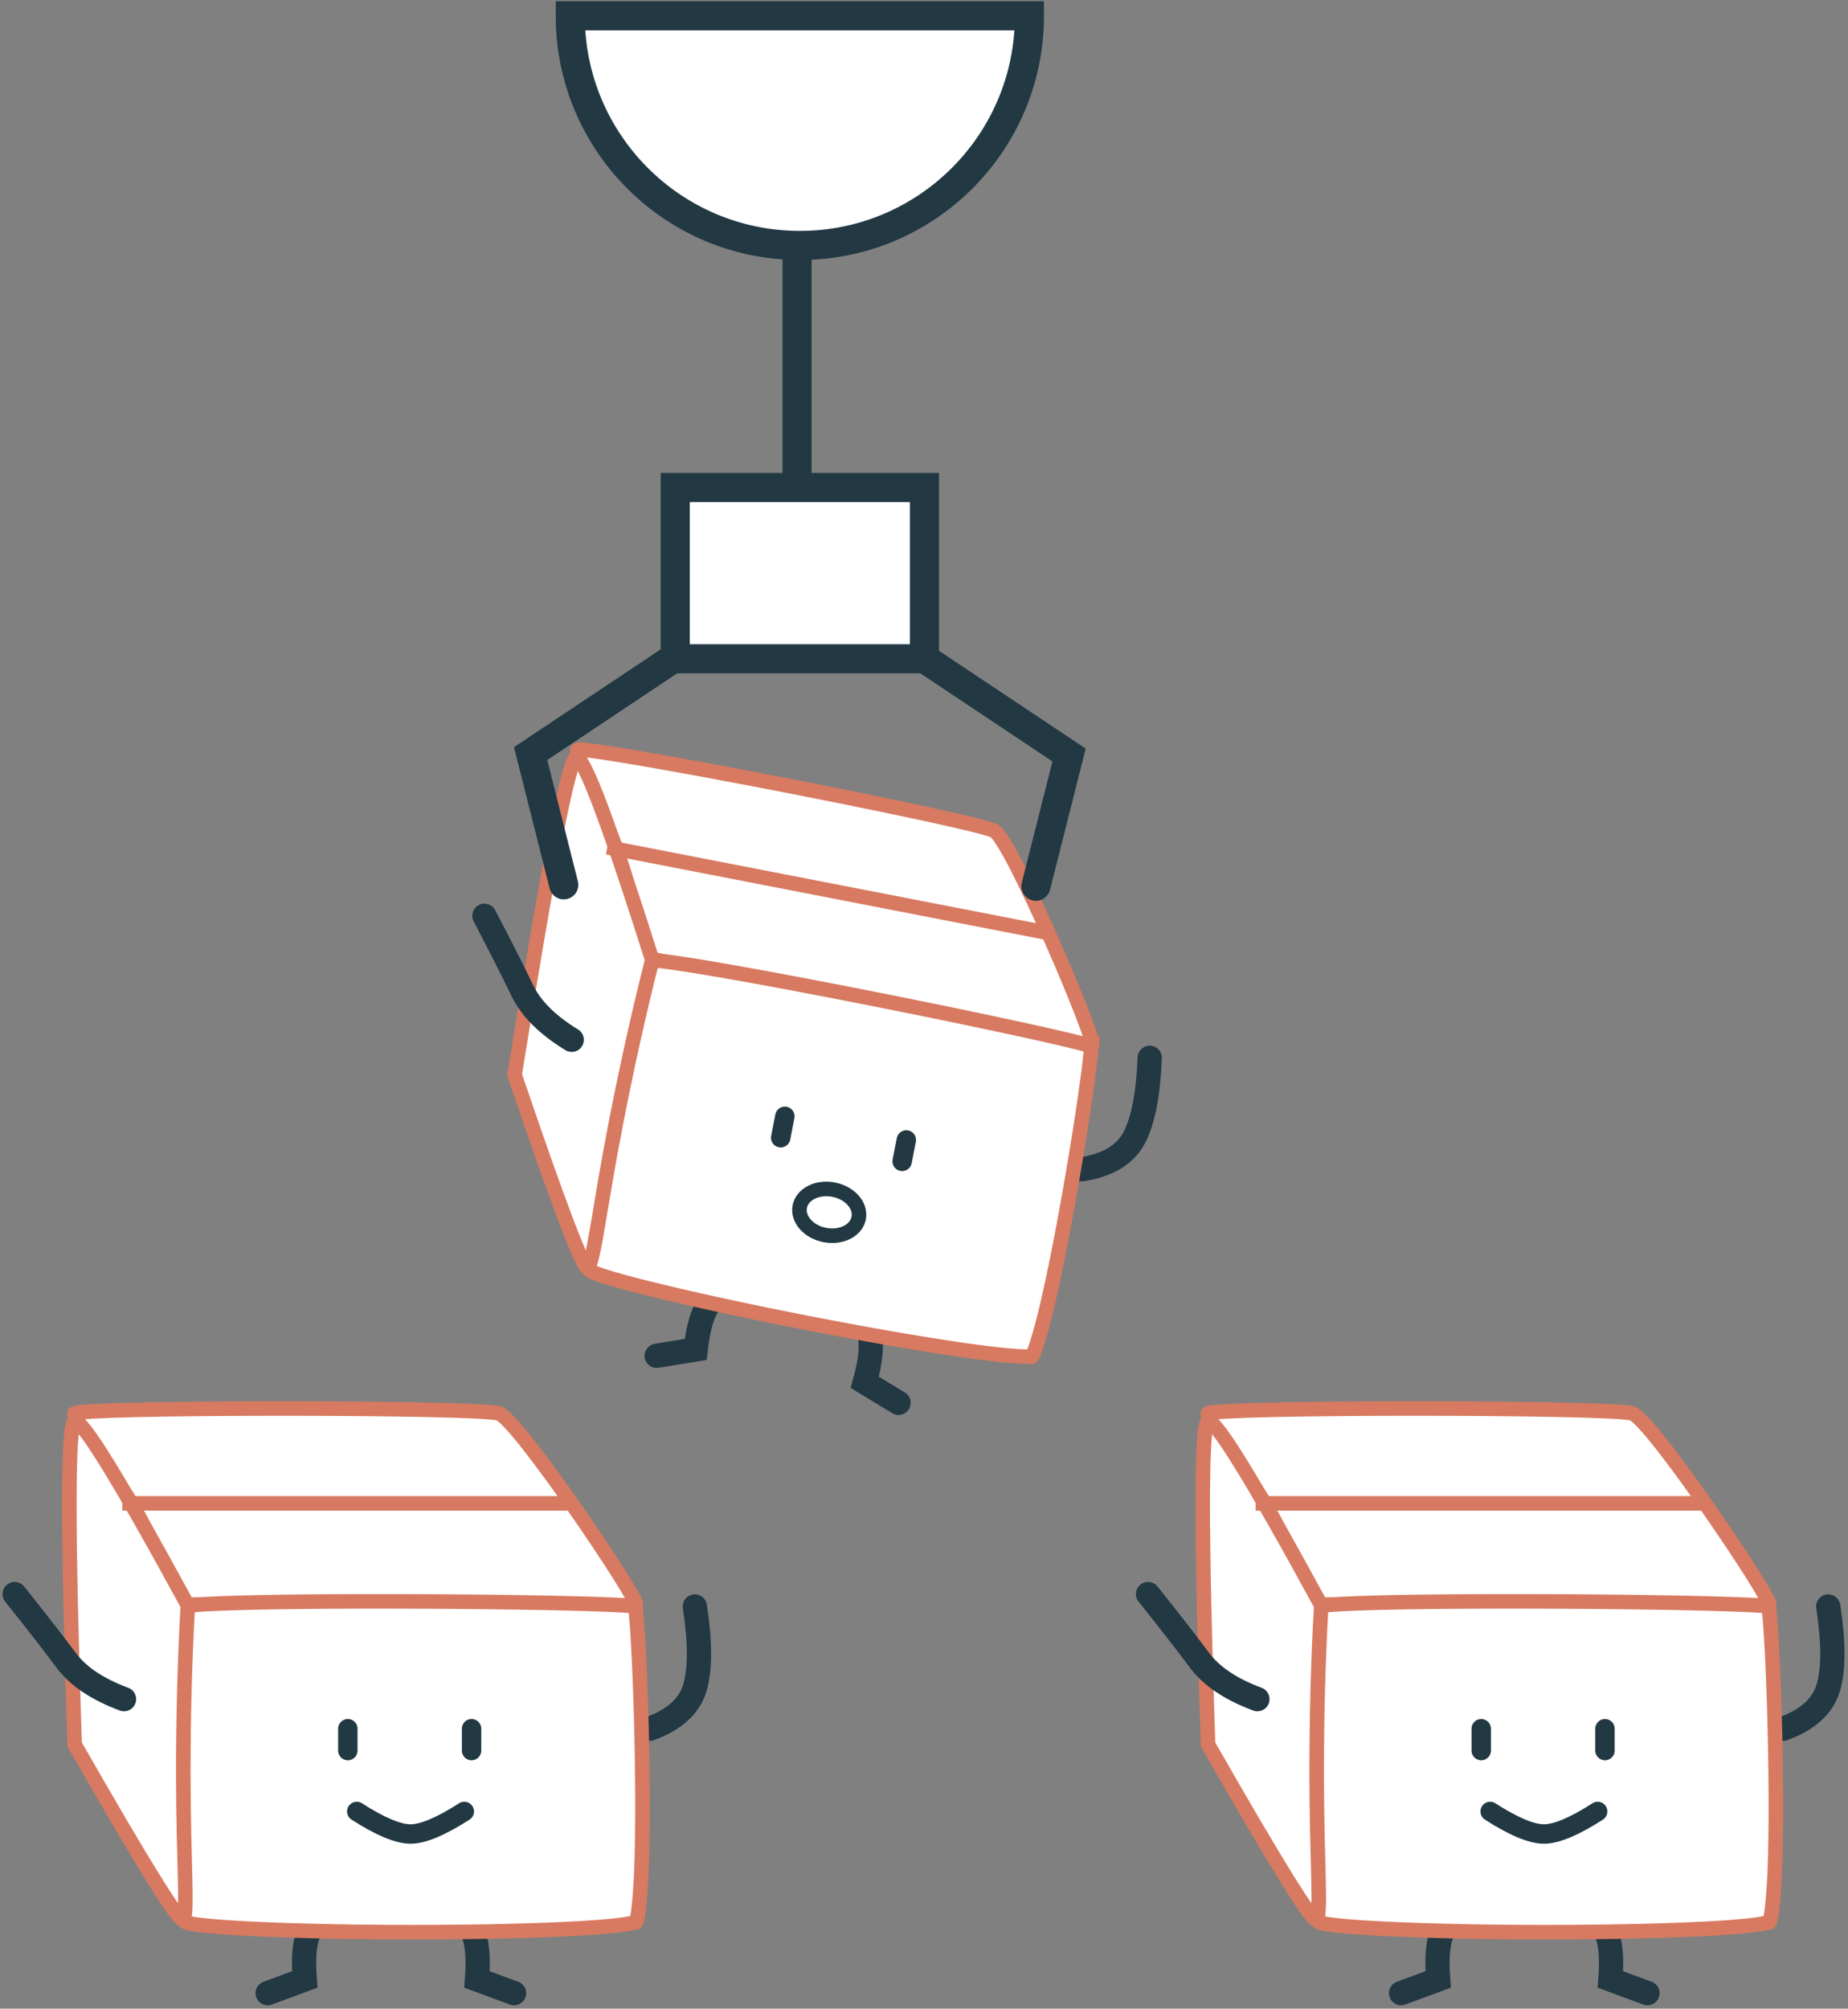 <svg xmlns="http://www.w3.org/2000/svg" viewBox="0 0 381 414"><rect x="0" y="0" width="381" height="414" fill="#808080" stroke="none"/><g fill="none" fill-rule="evenodd"><g transform="rotate(11 -728.024 628.877)"><path fill="#FFF" stroke="#D77A61" stroke-linecap="square" stroke-width="3" d="M128.729 41.031c.823-.879-24.198-38.01-28.176-39.385-3.979-1.374-86.046-1.374-87.532 0-.72.666 9.414 14.452 12.237 19.373C28.26 26.254 35.51 41.03 36.169 41.03c1.278 0 91.737.879 92.56 0z"/><path stroke="#223843" stroke-linecap="round" stroke-width="5" d="M131.619 66.619c5.062-1.837 8.16-4.644 9.295-8.42 1.134-3.776 1.134-9.368 0-16.777M68.373 101.98c-3.575 2.252-5.873 4.372-6.895 6.36-1.022 1.988-1.35 5.306-.987 9.955l-7.646 2.822M88.119 101.98c3.574 2.252 5.873 4.372 6.894 6.36 1.022 1.988 1.35 5.306.987 9.955l7.646 2.822"/><path fill="#FFF" stroke="#D77A61" stroke-width="3" d="M128.77 106.497c.357-.363.887-4.587 1.131-10.772.236-5.97.276-13.897.14-22.649-.122-7.87-.382-15.968-.707-22.294-.159-3.076-.327-5.618-.492-7.424a38.38 38.38 0 0 0-.224-1.99c-.073-.006-.145-.017-.182-.02a67.357 67.357 0 0 0-3.037-.21c-2.561-.134-6.198-.258-10.693-.366-8.758-.21-20.384-.353-32.103-.394-12.28-.043-23.73.028-32.22.21-4.577.1-8.239.23-10.833.388-1.339.082-2.383.172-3.11.266-.353.047-.73.138-.498-.097.166-.168.099.029.042.295-.107.507-.219 1.231-.33 2.15-.223 1.83-.44 4.385-.64 7.485-.4 6.237-.698 14.297-.819 22.245-.13 8.614-.046 16.52.267 22.477.321 6.112.965 10.249 1.39 10.612 1.337 1.144 22.419 2.139 46.736 2.139 11.73 0 23.006-.219 31.507-.623 4.468-.213 8.097-.473 10.712-.773 1.334-.153 2.391-.315 3.145-.482.551-.122.893-.25.819-.173z"/><path stroke="#223843" stroke-linecap="round" stroke-width="4" d="M69.373 67.619v4.5M94.882 67.619v4.5"/><path fill="#FFF" stroke="#D77A61" stroke-linecap="square" stroke-width="3" d="M13.047 3.287c-1.457.626-1.457 22.82 0 66.578 14.283 24.988 21.75 37.008 22.4 36.058.976-1.423 0-12.136 0-30.174 0-12.025.315-23.541.944-34.548C22.285 15.299 14.503 2.66 13.047 3.287z"/><path stroke="#D77A61" stroke-linecap="square" stroke-width="3" d="M24.361 20.164h90.528"/><ellipse cx="82.127" cy="85.302" fill="#FFF" stroke="#223843" stroke-width="3" rx="6.187" ry="4.763"/><path stroke="#223843" stroke-linecap="round" stroke-width="5" d="M23.226 60.523c-5.508-2.048-9.49-4.724-11.943-8.03C8.83 49.19 5.296 44.647.683 38.867"/></g><g stroke="#223843" stroke-width="6"><path stroke-linecap="round" d="M138.51 135.91l-29.115 19.41 6.835 27.05M191.293 136.203l29.115 19.41-6.834 27.05"/><path fill="#FFF" d="M139.215 100.47h51.373v35.31h-51.373z"/><path stroke-linecap="square" d="M164.328 50.998v44.81"/><path fill="#FFF" d="M164.902 50.59c26.141 0 47.333-21.192 47.333-47.333h-94.666c0 26.141 21.191 47.333 47.333 47.333z"/></g><path fill="#FFF" stroke="#D77A61" stroke-linecap="square" stroke-width="3" d="M364.74 330.719c.822-.88-24.198-38.01-28.177-39.385-3.978-1.374-86.045-1.374-87.53 0-.72.666 9.413 14.451 12.235 19.372 3.004 5.235 10.254 20.013 10.912 20.013 1.277 0 91.737.878 92.56 0z"/><path stroke="#223843" stroke-linecap="round" stroke-width="5" d="M367.63 356.306c5.062-1.837 8.16-4.643 9.294-8.42 1.134-3.776 1.134-9.368 0-16.777M304.383 391.668c-3.574 2.251-5.873 4.371-6.894 6.36-1.022 1.988-1.35 5.306-.987 9.954l-7.646 2.823M324.13 391.668c3.574 2.251 5.872 4.371 6.894 6.36 1.022 1.988 1.35 5.306.987 9.954l7.646 2.823"/><path fill="#FFF" stroke="#D77A61" stroke-width="3" d="M364.782 396.184c.355-.362.886-4.586 1.13-10.772.236-5.97.276-13.896.14-22.648-.122-7.871-.382-15.969-.708-22.295-.158-3.076-.326-5.617-.492-7.424a38.38 38.38 0 0 0-.223-1.99c-.074-.005-.145-.016-.182-.02a67.357 67.357 0 0 0-3.037-.21c-2.561-.134-6.198-.258-10.693-.366-8.759-.21-20.384-.353-32.103-.394-12.28-.042-23.73.028-32.221.211-4.576.099-8.238.229-10.832.388-1.339.082-2.383.171-3.11.266-.353.046-.731.137-.498-.097.166-.168.099.028.042.295-.107.506-.219 1.23-.33 2.149-.224 1.831-.441 4.386-.64 7.486-.4 6.237-.698 14.297-.82 22.244-.13 8.614-.046 16.52.268 22.477.321 6.113.965 10.25 1.39 10.613 1.337 1.144 22.419 2.138 46.736 2.138 11.729 0 23.006-.218 31.506-.623 4.468-.212 8.097-.472 10.712-.773 1.335-.153 2.392-.315 3.146-.482.551-.122.893-.249.819-.173z"/><path stroke="#223843" stroke-linecap="round" stroke-width="4" d="M307.223 373.355c4.818 3.098 8.513 4.647 11.085 4.647 2.572 0 6.267-1.55 11.085-4.647M305.383 356.306v4.5M330.893 356.306v4.5"/><path fill="#FFF" stroke="#D77A61" stroke-linecap="square" stroke-width="3" d="M249.058 292.975c-1.457.626-1.457 22.819 0 66.578 14.282 24.988 21.75 37.007 22.4 36.058.976-1.424 0-12.137 0-30.174 0-12.025.314-23.542.943-34.549-14.106-25.902-21.887-38.54-23.343-37.913z"/><path stroke="#D77A61" stroke-linecap="square" stroke-width="3" d="M260.372 309.852h90.527"/><path stroke="#223843" stroke-linecap="round" stroke-width="5" d="M259.237 350.21c-5.508-2.048-9.49-4.724-11.943-8.029-2.454-3.304-5.987-7.847-10.6-13.628"/><g><path fill="#FFF" stroke="#D77A61" stroke-linecap="square" stroke-width="3" d="M131.07 330.719c.822-.88-24.198-38.01-28.176-39.385-3.979-1.374-86.046-1.374-87.532 0-.72.666 9.414 14.451 12.237 19.372 3.003 5.235 10.253 20.013 10.911 20.013 1.278 0 91.737.878 92.56 0z"/><path stroke="#223843" stroke-linecap="round" stroke-width="5" d="M133.96 356.306c5.062-1.837 8.16-4.643 9.295-8.42 1.134-3.776 1.134-9.368 0-16.777M70.714 391.668c-3.575 2.251-5.873 4.371-6.895 6.36-1.022 1.988-1.35 5.306-.987 9.954l-7.646 2.823M90.46 391.668c3.574 2.251 5.872 4.371 6.894 6.36 1.022 1.988 1.35 5.306.987 9.954l7.646 2.823"/><path fill="#FFF" stroke="#D77A61" stroke-width="3" d="M131.112 396.184c.356-.362.886-4.586 1.13-10.772.236-5.97.276-13.896.14-22.648-.122-7.871-.382-15.969-.707-22.295-.159-3.076-.327-5.617-.492-7.424a38.38 38.38 0 0 0-.224-1.99c-.073-.005-.145-.016-.182-.02a67.357 67.357 0 0 0-3.037-.21c-2.561-.134-6.198-.258-10.693-.366-8.758-.21-20.384-.353-32.103-.394-12.28-.042-23.73.028-32.22.211-4.577.099-8.239.229-10.833.388-1.339.082-2.383.171-3.11.266-.353.046-.73.137-.498-.097.166-.168.099.028.042.295-.107.506-.219 1.23-.33 2.149-.223 1.831-.441 4.386-.64 7.486-.4 6.237-.698 14.297-.819 22.244-.13 8.614-.046 16.52.267 22.477.321 6.113.965 10.25 1.39 10.613 1.337 1.144 22.419 2.138 46.736 2.138 11.73 0 23.006-.218 31.506-.623 4.468-.212 8.098-.472 10.712-.773 1.335-.153 2.392-.315 3.146-.482.551-.122.893-.249.819-.173z"/><path stroke="#223843" stroke-linecap="round" stroke-width="4" d="M73.553 373.355c4.819 3.098 8.514 4.647 11.085 4.647 2.572 0 6.267-1.55 11.085-4.647M71.714 356.306v4.5M97.223 356.306v4.5"/><path fill="#FFF" stroke="#D77A61" stroke-linecap="square" stroke-width="3" d="M15.388 292.975c-1.457.626-1.457 22.819 0 66.578 14.283 24.988 21.75 37.007 22.4 36.058.976-1.424 0-12.137 0-30.174 0-12.025.315-23.542.944-34.549-14.107-25.902-21.888-38.54-23.344-37.913z"/><path stroke="#D77A61" stroke-linecap="square" stroke-width="3" d="M26.702 309.852h90.528"/><path stroke="#223843" stroke-linecap="round" stroke-width="5" d="M25.567 350.21c-5.508-2.048-9.49-4.724-11.943-8.029-2.454-3.304-5.987-7.847-10.6-13.628"/></g></g></svg>
